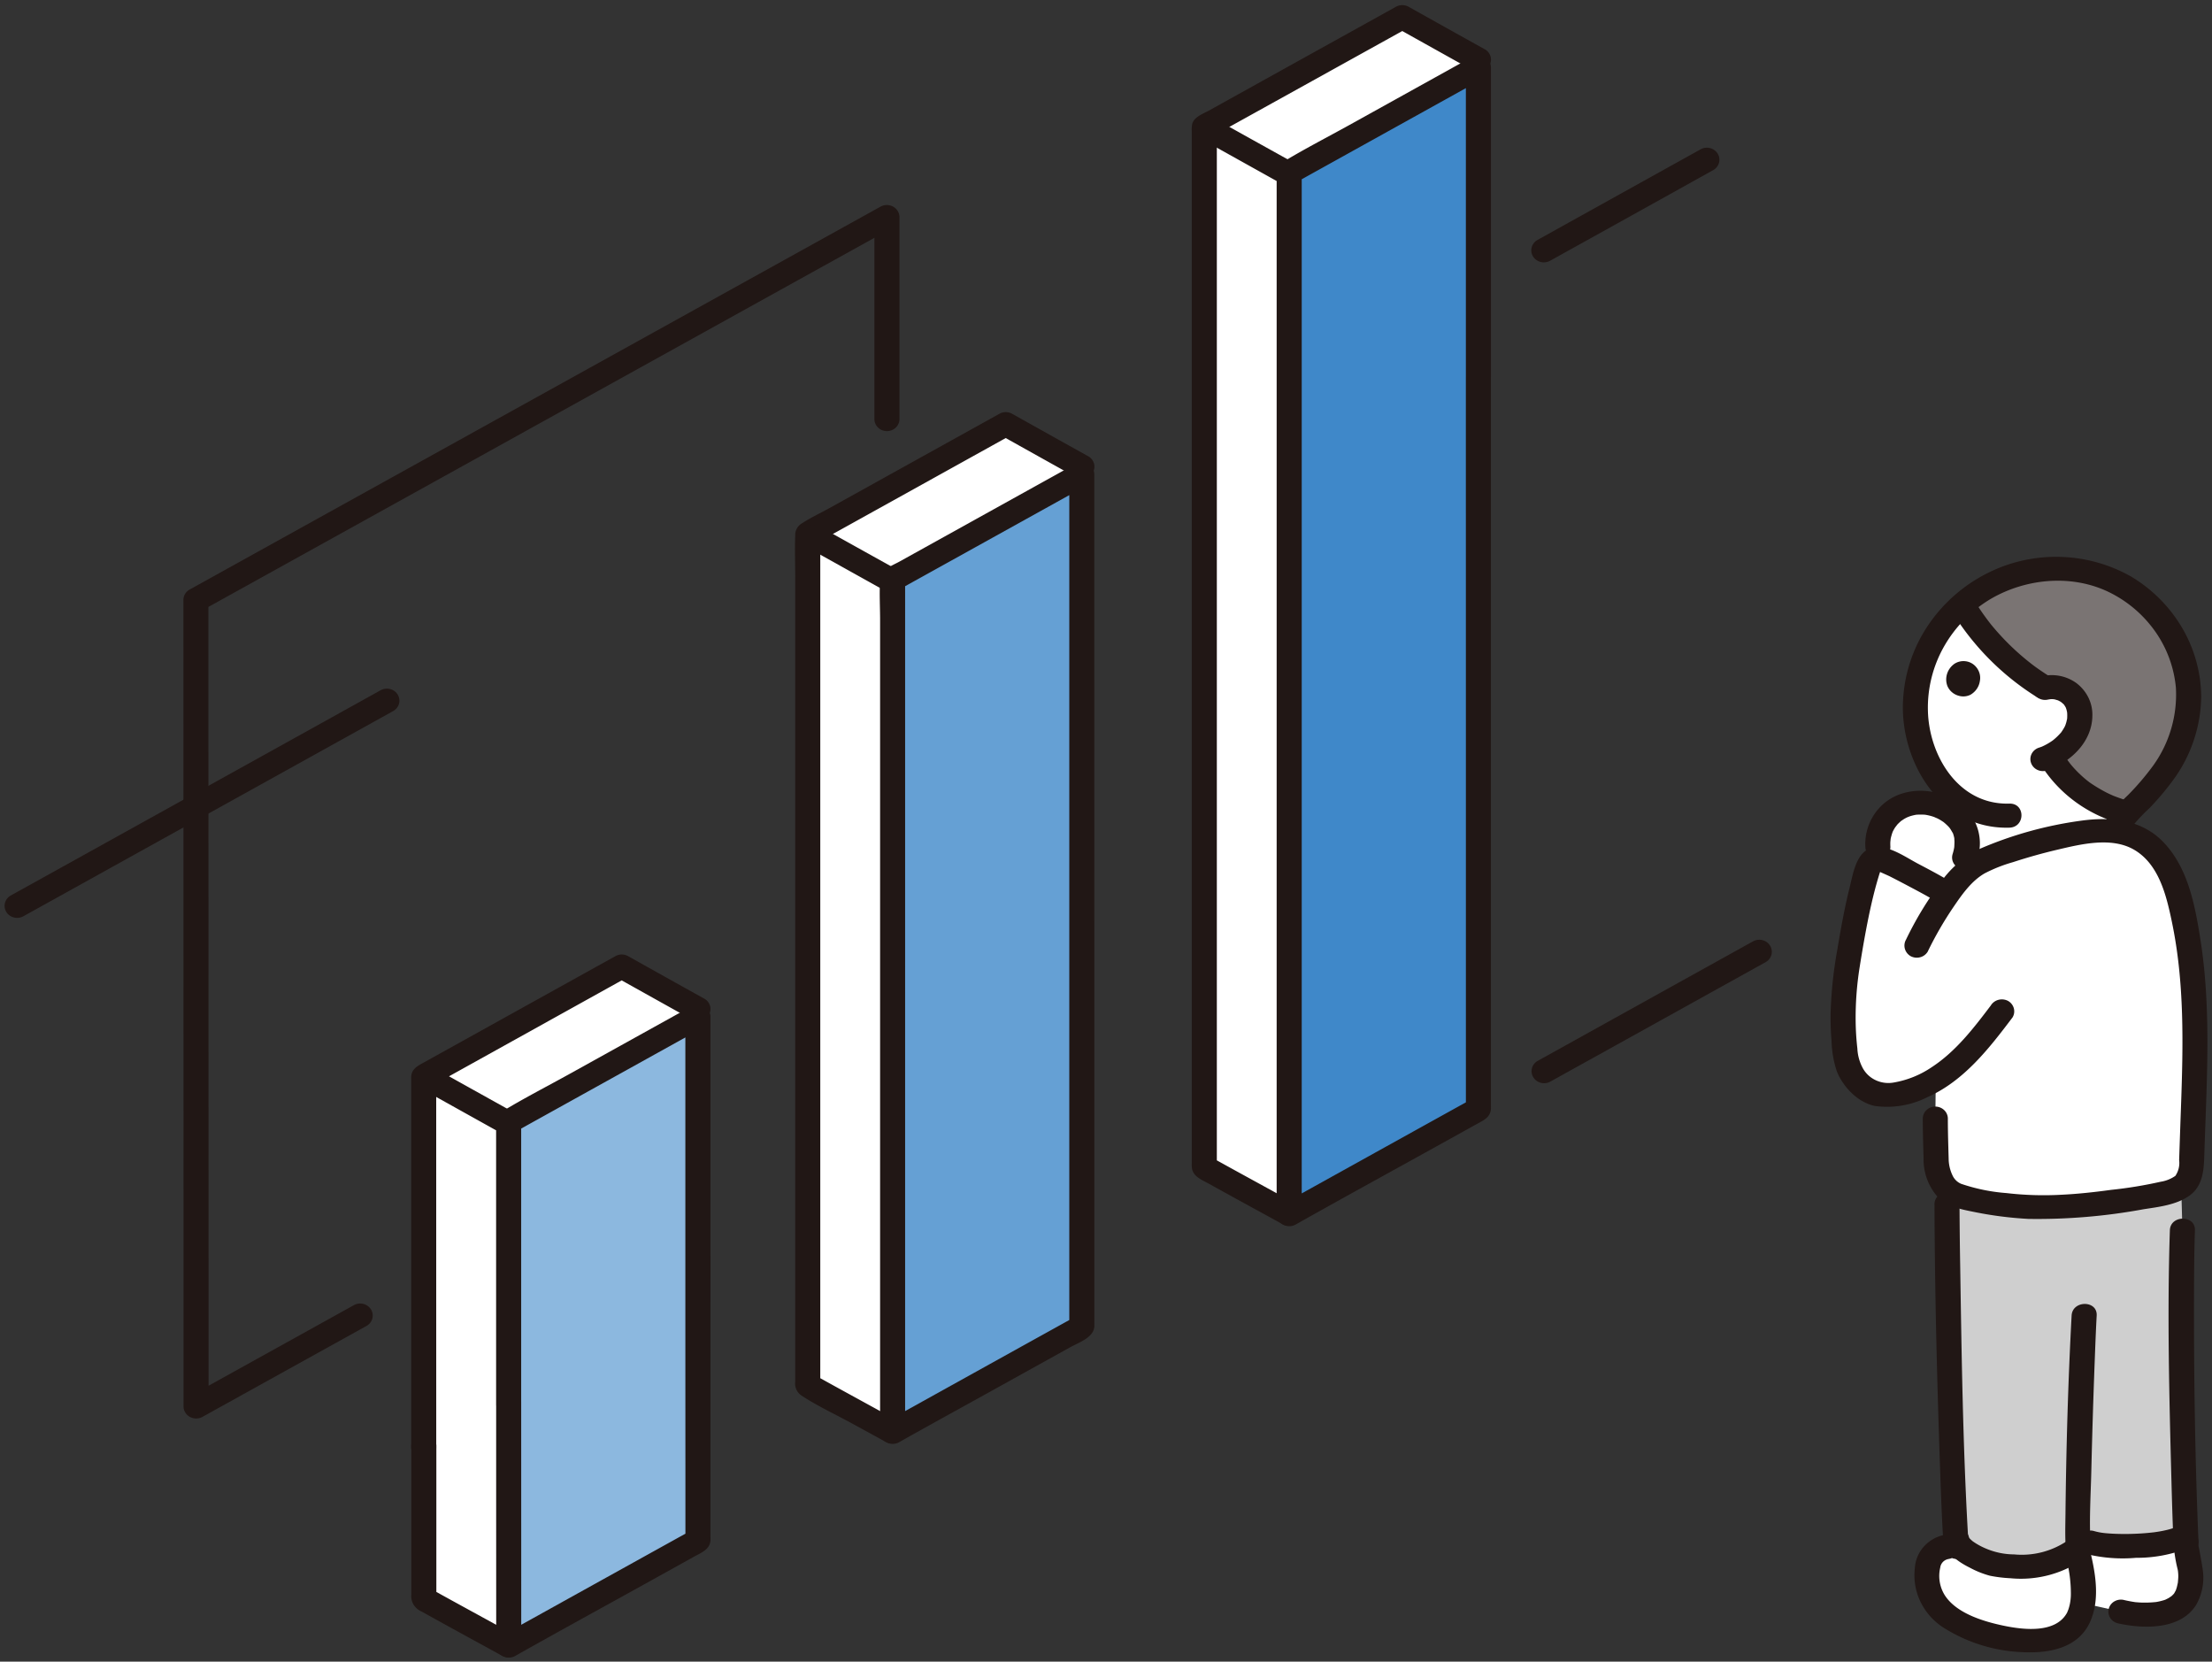 <svg width="241" height="181" viewBox="0 0 241 181" fill="none" xmlns="http://www.w3.org/2000/svg"><rect x="0" y="0" width="241" height="181" fill="#333333" stroke="none"/><path d="M97.998 45.65V23.634a1.284 1.284 0 00-.19-.65 1.354 1.354 0 00-.502-.476 1.423 1.423 0 00-1.36-.005L64.241 40.07 34.109 56.764 20.657 64.22a1.346 1.346 0 00-.494.48 1.277 1.277 0 00-.182.65 1188489350.03 1188489350.03 0 01.015 65.71v22.153c.003.23.07.454.19.651.122.197.294.361.501.475a1.423 1.423 0 001.362.005c5.971-3.311 11.944-6.622 17.918-9.931.301-.181.517-.467.602-.798a1.265 1.265 0 00-.147-.975 1.361 1.361 0 00-.813-.601 1.418 1.418 0 00-1.02.112l-17.918 9.932 2.052 1.13c0-12.855-.002-25.71-.007-38.564 0-11.214-.002-22.427-.008-33.64V65.353l-.675 1.13 25.92-14.362 31.431-17.416 17.942-9.94-2.058-1.128v22.014c0 .347.144.68.4.926s.603.384.965.384.71-.138.966-.384c.255-.245.4-.579.4-.926z" fill="#211715"/><path d="M76.073 109.931c-1.295-.72-4.532-2.525-8.332-4.649L46.17 117.25l.01 56.913c4.323 2.406 7.722 4.241 9.196 5.061l20.697-69.293z" fill="#fff"/><path d="M75.852 110.84l-20.438 11.339c0 6.235.01 48.909.01 57.084.231-.131 14.296-7.937 20.617-11.438 0-2.684-.013-47.027-.011-57.085l-.178.1z" fill="#8CB8DF"/><path d="M161.114 6.512a4393.8 4393.8 0 01-8.332-4.65L131.21 13.83l.01 113.33c4.324 2.406 7.723 4.24 9.196 5.06L161.114 6.512zm-43.203 44.342a4782.28 4782.28 0 01-8.333-4.649l-21.571 11.97.01 92.712c4.323 2.406 7.723 4.241 9.197 5.06L117.91 50.854z" fill="#fff"/><path d="M117.689 51.767L97.251 63.105l.011 92.88c.234-.131 14.296-7.936 20.616-11.438 0-2.684-.012-82.823-.011-92.88l-.178.1z" fill="#65A0D4"/><path d="M160.894 7.425l-20.439 11.338.011 113.5c.234-.131 14.295-7.937 20.616-11.438 0-2.684-.012-103.443-.011-113.5l-.177.1z" fill="#3F88C9"/><path d="M161.802 5.386c-2.78-1.544-5.558-3.094-8.333-4.649a1.422 1.422 0 00-1.377 0l-14.616 8.108-3.884 2.156-1.895 1.052c-.647.359-1.585.674-1.802 1.435a3.19 3.19 0 00-.049.85v112.165c0 .196-.01.393 0 .589.056 1.033 1.008 1.379 1.832 1.833 1.165.645 2.331 1.289 3.5 1.93 1.513.83 3.031 1.651 4.541 2.488.312.163.677.203 1.019.112.342-.091.634-.307.813-.601.179-.294.232-.644.147-.975a1.315 1.315 0 00-.601-.798c-3.061-1.695-6.14-3.359-9.197-5.06l.676 1.131V13.824l-.676 1.13 21.571-11.957h-1.378c2.777 1.553 5.555 3.102 8.333 4.649a1.42 1.42 0 001.02.112c.342-.091.633-.307.812-.601.18-.294.232-.644.148-.975a1.316 1.316 0 00-.602-.797l-.002.001z" fill="#211715"/><path d="M131.15 15.293c2.6 1.447 5.198 2.895 7.795 4.343a1.405 1.405 0 001.518-.083c.144-.104.264-.235.355-.384a1.268 1.268 0 00-.095-1.457 1.34 1.34 0 00-.401-.338c-2.6-1.443-5.199-2.89-7.795-4.342a1.416 1.416 0 00-1.035-.137 1.36 1.36 0 00-.832.606c-.183.3-.234.657-.142.993.091.336.319.623.631.799h.001zM118.601 49.72a2429.513 2429.513 0 01-8.333-4.649 1.422 1.422 0 00-1.378 0L96.816 51.77l-6.43 3.567c-1.013.562-2.105 1.067-3.069 1.703a1.486 1.486 0 00-.51.55 1.416 1.416 0 00-.166.717c-.061 1.545 0 3.104 0 4.65v87.55c-.04.286.003.577.122.842s.31.494.553.664c1.78 1.168 3.793 2.096 5.667 3.124 1.176.645 2.356 1.286 3.53 1.936.312.161.677.2 1.017.108a1.36 1.36 0 00.81-.6c.179-.294.232-.642.148-.972a1.317 1.317 0 00-.598-.798c-3.06-1.695-6.139-3.359-9.196-5.06l.676 1.131v-92.71l-.676 1.131 21.572-11.97h-1.378c2.774 1.553 5.552 3.103 8.333 4.65.312.163.677.203 1.019.111.342-.09.634-.306.813-.6.179-.295.232-.644.147-.975a1.315 1.315 0 00-.601-.798h.002z" fill="#211715"/><path d="M87.947 59.627l7.796 4.343c.312.175.684.224 1.034.136s.65-.306.832-.606c.183-.3.234-.657.142-.993a1.317 1.317 0 00-.63-.799c-2.601-1.444-5.2-2.891-7.796-4.342a1.402 1.402 0 00-1.035-.137c-.173.044-.336.12-.479.224a1.33 1.33 0 00-.353.382 1.273 1.273 0 00-.142.993 1.3 1.3 0 00.233.46c.108.137.243.252.398.339zm-43.135 97.869v16.239c-.03.375.06.749.26 1.071.2.323.498.579.854.732 1.165.649 2.33 1.294 3.498 1.933 1.752.963 3.51 1.915 5.26 2.881.312.163.678.204 1.02.112.342-.091.633-.306.812-.601.18-.294.232-.643.148-.974a1.316 1.316 0 00-.602-.798c-3.06-1.697-6.14-3.36-9.197-5.06l.676 1.13v-16.668c0-.348-.144-.681-.4-.927a1.394 1.394 0 00-.965-.384c-.362 0-.71.138-.965.384-.256.246-.4.579-.4.927v.003z" fill="#211715"/><path d="M76.762 108.799c-2.781-1.544-5.56-3.094-8.333-4.649a1.423 1.423 0 00-1.378 0l-16.62 9.224-4.369 2.423c-.664.368-1.216.691-1.263 1.497-.006.101 0 .204 0 .306v40.094c0 .348.144.681.4.927.256.245.603.383.965.383s.71-.138.965-.383c.257-.246.4-.579.4-.927-.002-12.056-.004-24.111-.004-36.165v-4.268l-.677 1.13 21.572-11.98h-1.366c2.776 1.553 5.554 3.102 8.334 4.649a1.42 1.42 0 001.02.112 1.36 1.36 0 00.812-.601c.18-.294.232-.644.147-.975a1.311 1.311 0 00-.602-.797h-.003z" fill="#211715"/><path d="M46.11 118.701l7.795 4.343a1.412 1.412 0 001.514-.087c.142-.104.262-.234.353-.383a1.27 1.27 0 00-.09-1.452 1.337 1.337 0 00-.4-.339 3482.12 3482.12 0 01-7.795-4.343 1.398 1.398 0 00-1.038-.141 1.37 1.37 0 00-.835.607 1.275 1.275 0 00-.141.997c.046.166.126.323.235.46.11.137.246.252.402.338zm122.743-.852c6.166-3.417 12.33-6.836 18.493-10.258l5.054-2.803c.301-.181.517-.467.601-.798a1.261 1.261 0 00-.147-.975 1.356 1.356 0 00-.812-.601 1.42 1.42 0 00-1.02.112c-6.752 3.744-13.503 7.49-20.252 11.238l-3.295 1.827c-.29.186-.495.471-.573.796-.078.326-.024.669.152.957.176.289.461.502.795.596.335.093.694.061 1.004-.091zm-6.414-76.753V7.33a1.286 1.286 0 00-.19-.65 1.358 1.358 0 00-.501-.476 1.421 1.421 0 00-1.361-.005l-13.362 7.413c-2.319 1.285-4.692 2.504-6.963 3.863a1.845 1.845 0 00-.775.759c-.172.322-.24.686-.194 1.046v112.987c.004.229.07.454.191.651s.294.361.501.475a1.422 1.422 0 001.361.005c5.006-2.826 10.055-5.582 15.084-8.371l4.624-2.564c.75-.415 1.53-.73 1.584-1.68.007-.124 0-.25 0-.374V41.096c0-.348-.144-.68-.4-.927a1.394 1.394 0 00-.966-.383c-.362 0-.709.138-.965.383-.256.246-.4.58-.4.927l.004 40.903v38.831l.677-1.13c-6.228 3.452-12.454 6.905-18.679 10.36-.645.357-1.295.712-1.936 1.076l2.052 1.13V18.77l-.676 1.13 20.613-11.44-2.053-1.13V41.1c0 .347.144.68.4.926s.603.384.965.384.709-.138.965-.384c.256-.245.4-.579.4-.926v-.004zm-45.438 9.534l-10.628 5.895-5.573 3.093-2.768 1.536c-.867.482-2.075.87-2.144 1.972-.093 1.47 0 2.975 0 4.447v88.405c.003.229.07.454.19.651.122.197.294.361.501.475a1.423 1.423 0 001.362.005c3.562-2.01 7.155-3.972 10.733-5.959l7.903-4.383c.964-.534 2.587-1.07 2.652-2.278.01-.167 0-.336 0-.503v-43.564l-.004-29.015V51.66a1.275 1.275 0 00-.19-.65 1.35 1.35 0 00-.501-.476 1.42 1.42 0 00-1.361-.005l-.181.1c-.301.18-.517.466-.602.797-.085.331-.032.68.147.975.18.294.471.51.813.6.342.092.708.052 1.02-.111l.181-.1-2.05-1.13v92.882l.677-1.13c-6.229 3.451-12.455 6.905-18.681 10.362-.645.358-1.293.712-1.935 1.076l2.052 1.13V63.1l-.676 1.13 20.439-11.338c.305-.178.526-.465.613-.798a1.264 1.264 0 00-.144-.981 1.36 1.36 0 00-.82-.603 1.414 1.414 0 00-1.025.12z" fill="#211715"/><path d="M54.057 152.678c0 8.861.002 17.722.006 26.581a1.3 1.3 0 00.19.651c.122.197.294.361.501.475a1.422 1.422 0 001.361.005c4.945-2.791 9.933-5.514 14.9-8.269l4.587-2.545c.79-.438 1.745-.786 1.806-1.789.007-.143 0-.288 0-.431V146.84c0-6.649-.002-13.299-.004-19.948v-16.154a1.281 1.281 0 00-.191-.651 1.355 1.355 0 00-.501-.475 1.423 1.423 0 00-1.362-.005l-13.365 7.413c-2.32 1.285-4.692 2.503-6.963 3.862a1.765 1.765 0 00-.75.698 1.666 1.666 0 00-.22.981v30.469c0 .348.145.681.4.927.257.246.604.384.966.384s.71-.138.965-.384c.256-.246.4-.579.4-.927v-30.854l-.676 1.131 20.616-11.439-2.053-1.13v22.956c0 9.062.002 18.124.007 27.185v6.94l.675-1.131a21608.75 21608.75 0 00-18.68 10.362c-.645.358-1.295.713-1.936 1.076l2.053 1.131c0-8.861-.002-17.721-.005-26.581 0-.347-.144-.681-.4-.926a1.394 1.394 0 00-.965-.384c-.362 0-.71.138-.966.384-.256.245-.4.579-.4.926l.004.002zM168.855 28.42a9157.917 9157.917 0 0017.841-9.913c.299-.181.513-.467.597-.797.084-.33.031-.679-.148-.972a1.358 1.358 0 00-.809-.6 1.415 1.415 0 00-1.017.108 28032.73 28032.73 0 00-17.842 9.912c-.301.18-.516.467-.601.798-.085.33-.032.68.147.974.179.294.471.51.813.601.342.092.707.051 1.019-.112zM2.519 99.822c4.24-2.35 8.48-4.703 12.72-7.057l18.94-10.507 8.696-4.824c.3-.18.517-.467.601-.798.085-.33.032-.68-.147-.974a1.352 1.352 0 00-.813-.601 1.416 1.416 0 00-1.019.112l-16.896 9.375-17.787 9.87-5.673 3.144c-.301.18-.517.467-.602.798-.085.33-.032.68.147.975.18.294.471.51.813.6a1.41 1.41 0 001.02-.112v-.001z" fill="#211715"/><path d="M238.163 167.935l-.681-.354c-2.158.998-8.961 1.123-10.249.225-2.461 2.715-6.007 3.108-9.194 2.695a5.534 5.534 0 01-1.283-.246 9.027 9.027 0 01-3.089-1.729c-.008-.009-.021-.013-.03-.022l-.39.034c-.525-.299-2.129.009-2.786.958-.657.95-.634 2.778-.264 3.863.81 2.357 3.177 3.557 5.612 4.399a15.268 15.268 0 007.879.674 4.184 4.184 0 001.528-.713 3.999 3.999 0 001.098-1.245 5.065 5.065 0 00.6-1.843l4.188.924c.854.212 1.733.32 2.615.322.417-.003.833-.026 1.248-.07a4.284 4.284 0 001.75-.474 4.09 4.09 0 001.37-1.149c.415-.76.626-1.607.614-2.464.019-.86-.567-2.927-.536-3.785zm-11.662-89.138a4.225 4.225 0 01-.632 1.468 6.528 6.528 0 01-2.496 2.101 12.91 12.91 0 003.551 3.958 13.528 13.528 0 004.907 2.257 6.777 6.777 0 00-1.56 1.969 16.754 16.754 0 00-4.542.336c-3.757.701-8.936 2.338-10.292 3.183a9.71 9.71 0 00-2.254 2.021l.867-2.684a4.791 4.791 0 00.02-3.029 4.667 4.667 0 00-2.136-2.265l.359-1.858a11.969 11.969 0 01-3.323-6.266 14.797 14.797 0 01.104-6.28 15.128 15.128 0 012.704-5.72 15.185 15.185 0 012.011-2.14c2.198 3.687 5.296 6.807 9.027 9.092a3.176 3.176 0 011.961.166 3.013 3.013 0 011.449 1.28 3.53 3.53 0 01.269 2.412h.006z" fill="#fff"/><path d="M210.506 87.565a5.299 5.299 0 00-2.307-.033 4.63 4.63 0 00-2.732 1.711 4.298 4.298 0 00-.869 3.018l.094 1.305c.204.01.404.054.591.13 1.42.645 5.436 2.789 6.488 3.445l.409.245a12.91 12.91 0 012.816-3.022l-.943-.963a4.791 4.791 0 00.02-3.029 4.907 4.907 0 00-1.433-1.814 5.167 5.167 0 00-2.133-.993h-.001z" fill="#fff"/><path d="M221.055 62.268a15.744 15.744 0 00-7.266 3.576c2.202 3.686 5.302 6.805 9.033 9.091a3.175 3.175 0 011.961.166 3.012 3.012 0 011.449 1.28c.288.623.407 1.306.343 1.985a3.917 3.917 0 01-.703 1.896 6.528 6.528 0 01-2.496 2.102 12.9 12.9 0 003.55 3.953 13.517 13.517 0 004.903 2.257l.204-.206a29.598 29.598 0 004.42-5.36 13.981 13.981 0 001.872-9.098c-.944-6.304-6.528-11.579-13.157-11.939a16.244 16.244 0 00-4.115.3l.002-.003z" fill="#7A7473"/><path d="M215.709 74.187a2.024 2.024 0 01-.335.853c-.176.257-.41.474-.683.634a1.75 1.75 0 01-1.256.123 1.905 1.905 0 01-.772-.401 1.808 1.808 0 01-.5-.693 2.04 2.04 0 01-.024-1.313c.136-.428.411-.805.785-1.074a1.806 1.806 0 011.245-.285 1.77 1.77 0 011.114.604c.186.212.321.462.395.73.074.268.084.549.031.822z" fill="#211715"/><path d="M232.119 130.621c.771-.115 1.561-.237 2.372-.364 1.099-.172 2.951-.638 3.547-1.325.758-.874.718-1.797.759-3.096.312-9.999.92-17.454-.9-25.982-.569-2.67-1.364-5.446-3.354-7.389-1.99-1.942-4.525-2.38-8.815-1.579-3.757.702-8.936 2.339-10.292 3.183a12.014 12.014 0 00-3.264 3.331l-.405-.253c-1.052-.654-5.071-2.8-6.487-3.444a2.056 2.056 0 00-.955-.127c-.419.059-.624.509-.751.899a71.35 71.35 0 00-2.224 10.231 33.34 33.34 0 00-.201 10.587c.116.671.37 1.313.747 1.889a5.222 5.222 0 001.447 1.467c1.015.814 2.533.727 3.823.449a11.603 11.603 0 003.739-1.559l-.047 4.317a120 120 0 00.087 4.367c-.046 1.098.554 2.946 1.492 3.565.834.551 1.945.8 4.446 1.237 5.108.884 9.695.425 15.236-.404z" fill="#fff"/><path d="M222.75 131.499a33.165 33.165 0 01-5.87-.485c-2.814-.492-3.87-.745-4.749-1.461-.051 5.899.435 29.06.911 37.479l.145.698c.21 1.01 1.842 1.868 3.565 2.524.415.133.846.215 1.282.247 3.187.412 6.734.019 9.193-2.695 1.577 1.094 11.405.667 10.89-1.021-.317-8.367-.597-25.269-.341-32.77 0 0-.068-2.574-.128-4.76a9.55 9.55 0 01-3.153.999 78.395 78.395 0 01-11.744 1.246l-.001-.001z" fill="#CFCFCF"/><path d="M210.765 131.179c.031 9.745.286 19.497.624 29.236.078 2.235.162 4.471.289 6.704.096 1.676 2.824 1.687 2.731 0-.552-9.729-.69-19.49-.843-29.23a500.18 500.18 0 01-.074-6.71c0-.347-.144-.681-.4-.926a1.393 1.393 0 00-.965-.384c-.362 0-.709.138-.965.384-.256.245-.4.579-.4.926h.003zm25.645 2.832c-.302 9.121-.068 18.278.174 27.398.057 2.172.123 4.349.215 6.523.068 1.679 2.796 1.687 2.73 0-.386-9.123-.513-18.27-.487-27.397.007-2.172.025-4.351.097-6.524.055-1.686-2.674-1.684-2.729 0zm-10.705 9.291c-.387 7.202-.592 14.431-.67 21.639-.013 1.244-.058 2.502.039 3.744.13 1.67 2.859 1.684 2.73 0-.219-2.794-.018-5.655.047-8.451.097-4.078.223-8.156.38-12.231.06-1.568.119-3.137.205-4.704.089-1.685-2.639-1.68-2.731 0v.003z" fill="#211715"/><path d="M211.872 168.08c.341 1.28 1.583 2.108 2.74 2.684a10.15 10.15 0 002.194.878c.735.146 1.48.238 2.23.273 2.918.282 5.837-.522 8.156-2.246a1.29 1.29 0 00.396-.926 1.29 1.29 0 00-.396-.926 1.431 1.431 0 00-.965-.371c-.359 0-.705.133-.965.371a8.839 8.839 0 01-5.821 1.502 7.968 7.968 0 01-3.054-.629 7.391 7.391 0 01-1.454-.8 3.742 3.742 0 01-.378-.355c.058.065.043.035-.047-.091.042.107.041.088-.004-.059-.437-1.631-3.07-.94-2.632.697v-.002z" fill="#211715"/><path d="M227.389 169.297c1.742.417 3.545.55 5.333.393a14.993 14.993 0 005.446-.978c.31-.177.536-.464.627-.799a1.271 1.271 0 00-.137-.992 1.393 1.393 0 00-.835-.595 1.447 1.447 0 00-1.031.125c-.245.11.319-.103.045-.017-.068.021-.131.047-.197.066a7.525 7.525 0 01-.485.137 12.06 12.06 0 01-1.145.225l-.287.042c-.163.024.217-.023-.052.007-.225.024-.45.05-.675.07-.468.043-.936.073-1.404.09-.89.038-1.781.03-2.67-.024a20.239 20.239 0 01-.557-.044c-.105-.01-.21-.024-.312-.034.369.032.037.004-.032-.007a6.662 6.662 0 01-.905-.196 1.413 1.413 0 00-1.036.124 1.317 1.317 0 00-.642.791c-.096.335-.05.693.129.995.178.302.475.523.824.616l-.002.005z" fill="#211715"/><path d="M213.928 167.409a3.793 3.793 0 00-3.354.268 4.01 4.01 0 00-1.38 1.341 3.816 3.816 0 00-.57 1.804 6.62 6.62 0 00.652 3.73 6.967 6.967 0 002.612 2.833 17.368 17.368 0 008.503 2.585c2.879.139 5.99-.449 7.289-3.22 1.114-2.384.665-5.197.078-7.651-.394-1.641-3.026-.946-2.632.696.332 1.248.499 2.531.498 3.819.001.385-.039.769-.118 1.147a6.457 6.457 0 01-.144.529c-.018.054-.215.515-.084.244-1.17 2.423-4.754 2.021-7.013 1.544-2.216-.465-5.161-1.362-6.405-3.353a3.967 3.967 0 01-.468-2.974c.022-.185.094-.362.208-.512.115-.151.269-.27.447-.346.183-.081.401-.083.579-.161.087-.039.185.057-.068-.06 1.576.725 2.965-1.531 1.378-2.261l-.008-.002zm22.871.527c.055.986.201 1.965.438 2.926.034.131.056.264.068.398 0-.345-.011-.075 0 .014.02.186.027.373.019.56-.007.159-.023.316-.036.475-.024.306.041-.135-.02.144-.036.164-.068.327-.113.489-.013.05-.142.418-.097.311.045-.107-.137.229-.156.272-.09.124-.09.131 0 .017a3.114 3.114 0 01-.424.411c.213-.173-.117.065-.17.097-.123.075-.25.131-.378.196-.144.065-.15.065-.016.007-.057.021-.117.04-.175.059a6.721 6.721 0 01-.842.196c-.1.016-.08.014.06-.007l-.307.028a11.265 11.265 0 01-1.465.032c-.156-.008-.306-.024-.459-.033-.153-.01-.174-.019-.03 0a15.06 15.06 0 01-1.244-.232 1.414 1.414 0 00-1.044.117 1.302 1.302 0 00-.648.794 1.253 1.253 0 00.133 1.001c.089.15.209.282.353.387.143.105.306.182.481.227 2.824.633 6.858.726 8.556-2.022a5.955 5.955 0 00.712-3.79c-.086-.637-.209-1.267-.325-1.899l-.078-.415-.034-.196a2.73 2.73 0 00.008.065 1.742 1.742 0 01-.044-.623c0-.347-.144-.681-.4-.926a1.393 1.393 0 00-.965-.384c-.362 0-.709.138-.965.384-.256.245-.4.579-.4.926l.007-.006zm-19.881-58.433c-1.847 2.442-3.807 5.011-6.437 6.731a10.514 10.514 0 01-4.174 1.686 3.26 3.26 0 01-2.025-.293 3.069 3.069 0 01-1.407-1.429 4.96 4.96 0 01-.513-1.99 29.02 29.02 0 01-.186-2.962 35.044 35.044 0 01.435-5.893c.289-1.826.603-3.651.974-5.466.186-.904.39-1.806.618-2.703a43.11 43.11 0 01.589-2.075c.042-.11.076-.22.104-.334.049-.15-.065-.12-.341.091 0-.013 1.193.524 1.29.57.682.344 1.36.699 2.035 1.056 1.077.573 2.165 1.14 3.198 1.779 1.482.913 2.852-1.353 1.378-2.261-1.128-.696-2.317-1.31-3.491-1.931-1.191-.63-2.605-1.614-3.978-1.79-2.66-.342-3.031 2.648-3.493 4.498-.546 2.195-.941 4.423-1.315 6.65a46.306 46.306 0 00-.731 6.866 30.543 30.543 0 00.104 3.129c.03 1.115.224 2.22.577 3.282.682 1.677 2.269 3.378 4.161 3.761a9.759 9.759 0 005.713-.967c3.993-1.768 6.757-5.365 9.268-8.686.18-.3.229-.657.138-.992a1.333 1.333 0 00-.627-.8 1.448 1.448 0 00-1.032-.124 1.396 1.396 0 00-.835.595l.003.002z" fill="#211715"/><path d="M215.366 93.746a5.337 5.337 0 00-.125-4.074 5.664 5.664 0 00-2.995-2.89c-2.513-1.122-5.687-.828-7.552 1.292a5.802 5.802 0 00-1.461 4.182c.007.345.154.674.408.918s.597.384.956.392c.361-.003.706-.142.961-.387.255-.245.4-.576.403-.923a5.726 5.726 0 01-.008-.507c0-.055.064-.548.014-.267.054-.276.127-.548.22-.815.058-.143.058-.15 0-.016a4.8 4.8 0 01.288-.517c.031-.046.328-.412.145-.209a4.91 4.91 0 01.605-.576c-.214.168.183-.113.229-.139.143-.084.291-.159.443-.229-.234.11.126-.044.15-.052a4.98 4.98 0 01.755-.185c-.156.017-.151.017.015 0 .295-.017.591-.017.886 0 .164.017.17.017.018 0a5.523 5.523 0 011.111.288c-.247-.09.212.098.258.121.114.057.225.118.334.182.041.024.453.3.244.146.228.18.443.374.642.583.1.117.108.123.024.016.05.065.098.131.144.196.093.135.168.278.253.418.136.228-.023-.155.068.142.059.175.105.353.136.534-.025-.183.005.245.006.295 0 .171-.009.34-.017.51-.009.17-.019.192 0 .08a5.727 5.727 0 01-.188.79 1.253 1.253 0 00.122 1.002 1.362 1.362 0 00.827.622 1.42 1.42 0 001.043-.127c.156-.086.294-.201.403-.339a1.3 1.3 0 00.237-.461l-.002.004z" fill="#211715"/><path d="M209.489 121.845c0 1.453.048 2.903.087 4.353a6.158 6.158 0 001.677 4.334c.967.898 2.418 1.205 3.693 1.457 1.998.413 4.025.676 6.065.785a63.79 63.79 0 0012.532-1.053c1.66-.255 3.537-.469 4.941-1.44 1.626-1.123 1.632-3.028 1.688-4.766.247-7.782.78-15.591-.457-23.324-.581-3.63-1.332-7.67-4.019-10.466-2.34-2.434-5.616-2.775-8.871-2.34-3.89.52-7.68 1.575-11.255 3.134a11.28 11.28 0 00-4.275 3.804 37.113 37.113 0 00-3.632 6.03 1.301 1.301 0 00-.127.989c.091.333.312.621.616.803.314.173.685.22 1.034.132a1.37 1.37 0 00.833-.602 38.428 38.428 0 012.797-4.852c.915-1.344 1.939-2.832 3.4-3.681.992-.517 2.038-.93 3.121-1.234a58.896 58.896 0 014.783-1.343c2.585-.61 5.911-1.43 8.37-.018 2.73 1.573 3.54 5.017 4.123 7.787 1.41 6.692 1.248 13.517 1.006 20.304-.069 1.91-.135 3.821-.199 5.731.076.6-.069 1.205-.409 1.713a3.794 3.794 0 01-1.607.644 46.488 46.488 0 01-5.406.885c-1.815.249-3.64.449-5.472.534a34.923 34.923 0 01-5.918-.185 19.897 19.897 0 01-4.943-1.01 1.808 1.808 0 01-.936-.916 4.337 4.337 0 01-.421-1.818c-.039-1.456-.088-2.91-.087-4.367 0-.347-.144-.681-.4-.926a1.394 1.394 0 00-.966-.384c-.362 0-.709.138-.965.384-.256.245-.4.579-.4.926l-.001-.004z" fill="#211715"/><path d="M231.613 90.92a19.365 19.365 0 012.555-2.872 29.25 29.25 0 002.883-3.475 15.752 15.752 0 002.775-8.665 15.094 15.094 0 00-2.072-7.502 15.886 15.886 0 00-5.587-5.613 16.525 16.525 0 00-7.823-2.135 16.57 16.57 0 00-7.909 1.826 16.988 16.988 0 00-6.467 5.782 16.075 16.075 0 00-2.632 8.099c-.326 6.492 3.999 14.011 11.588 13.791 1.752-.05 1.759-2.67 0-2.62-5.617.163-8.763-5.317-8.875-10.096a13.502 13.502 0 011.74-6.99 14.197 14.197 0 015.136-5.231c3.94-2.282 9.058-2.708 13.159-.563a13.295 13.295 0 014.833 4.282 12.62 12.62 0 012.149 5.967 13.237 13.237 0 01-2.447 8.45 28.326 28.326 0 01-2.793 3.274 19.03 19.03 0 00-2.57 2.965c-.17.299-.212.65-.117.978.095.328.32.608.626.78a1.42 1.42 0 001.016.142c.345-.082.643-.289.831-.578l.001.003z" fill="#211715"/><path d="M213.116 67.324a28.69 28.69 0 008.749 8.577c.313.173.684.22 1.034.133.349-.088.648-.305.833-.603.174-.301.22-.656.129-.99a1.346 1.346 0 00-.619-.801 31.287 31.287 0 01-1.209-.805l-.28-.2-.112-.081a27.26 27.26 0 01-2.711-2.332 27.765 27.765 0 01-1.898-2.068l-.086-.105a21.502 21.502 0 01-.62-.814 26.21 26.21 0 01-.851-1.233 1.319 1.319 0 00-.353-.383 1.418 1.418 0 00-1.513-.087 1.304 1.304 0 00-.632.799 1.273 1.273 0 00.142.993h-.003z" fill="#211715"/><path d="M223.149 76.203c.068-.018.401-.054.068-.03.109-.007.215-.016.325-.016.109 0 .218.007.326.018-.184-.018-.143-.019.013.016.107.024.21.065.313.09.149.032-.193-.108.027.008.095.051.193.097.286.15.068.043.273.237.078.044.078.074.156.15.234.217.198.18-.093-.18.062.065.047.075.099.15.143.225.029.049.055.1.078.15-.05-.118-.057-.132-.024-.043.034.091.064.185.088.28.024.094.068.352.039.116.024.24.029.48.014.72-.01.28.056-.168-.016.131-.024.099-.043.196-.068.3a4.283 4.283 0 01-.111.348c-.032.087-.113.25-.029.081-.11.217-.236.425-.375.626-.215.315.163-.17-.093.122a6.682 6.682 0 01-.77.748c-.06.05-.23.178-.078.065a6.873 6.873 0 01-1.327.746c.218-.087-.078.02-.137.042a1.391 1.391 0 00-.476.23 1.339 1.339 0 00-.348.386c-.179.302-.225.66-.129.995.097.335.327.62.642.791.315.172.688.216 1.037.124 2.66-.899 4.992-3.13 5.025-5.975a4.228 4.228 0 00-.447-2.017 4.417 4.417 0 00-1.361-1.597 4.56 4.56 0 00-1.785-.742 4.647 4.647 0 00-1.944.056 1.373 1.373 0 00-.821.618 1.28 1.28 0 00-.134.993c.102.331.334.612.647.782.313.171.682.22 1.031.134l-.003.002z" fill="#211715"/><path d="M222.622 83.719c1.886 2.8 4.728 4.883 8.039 5.892.349.09.721.044 1.035-.128.314-.171.545-.454.643-.788.088-.335.038-.69-.14-.99-.178-.3-.47-.522-.815-.62-.352-.112-.697-.241-1.044-.368.307.112-.037-.016-.078-.034a14.481 14.481 0 01-.692-.318 16.292 16.292 0 01-1.896-1.132c-.167-.113.247.192-.026-.018-.068-.055-.142-.11-.212-.165a12.279 12.279 0 01-1.741-1.685c-.022-.025-.216-.262-.102-.12.114.143-.078-.098-.097-.126-.056-.075-.111-.15-.165-.22-.12-.166-.234-.333-.349-.502a1.34 1.34 0 00-.352-.385 1.392 1.392 0 00-1.013-.258 1.4 1.4 0 00-.505.167 1.36 1.36 0 00-.4.34 1.293 1.293 0 00-.263.974c.025.17.086.335.177.484h-.004z" fill="#211715"/></svg>